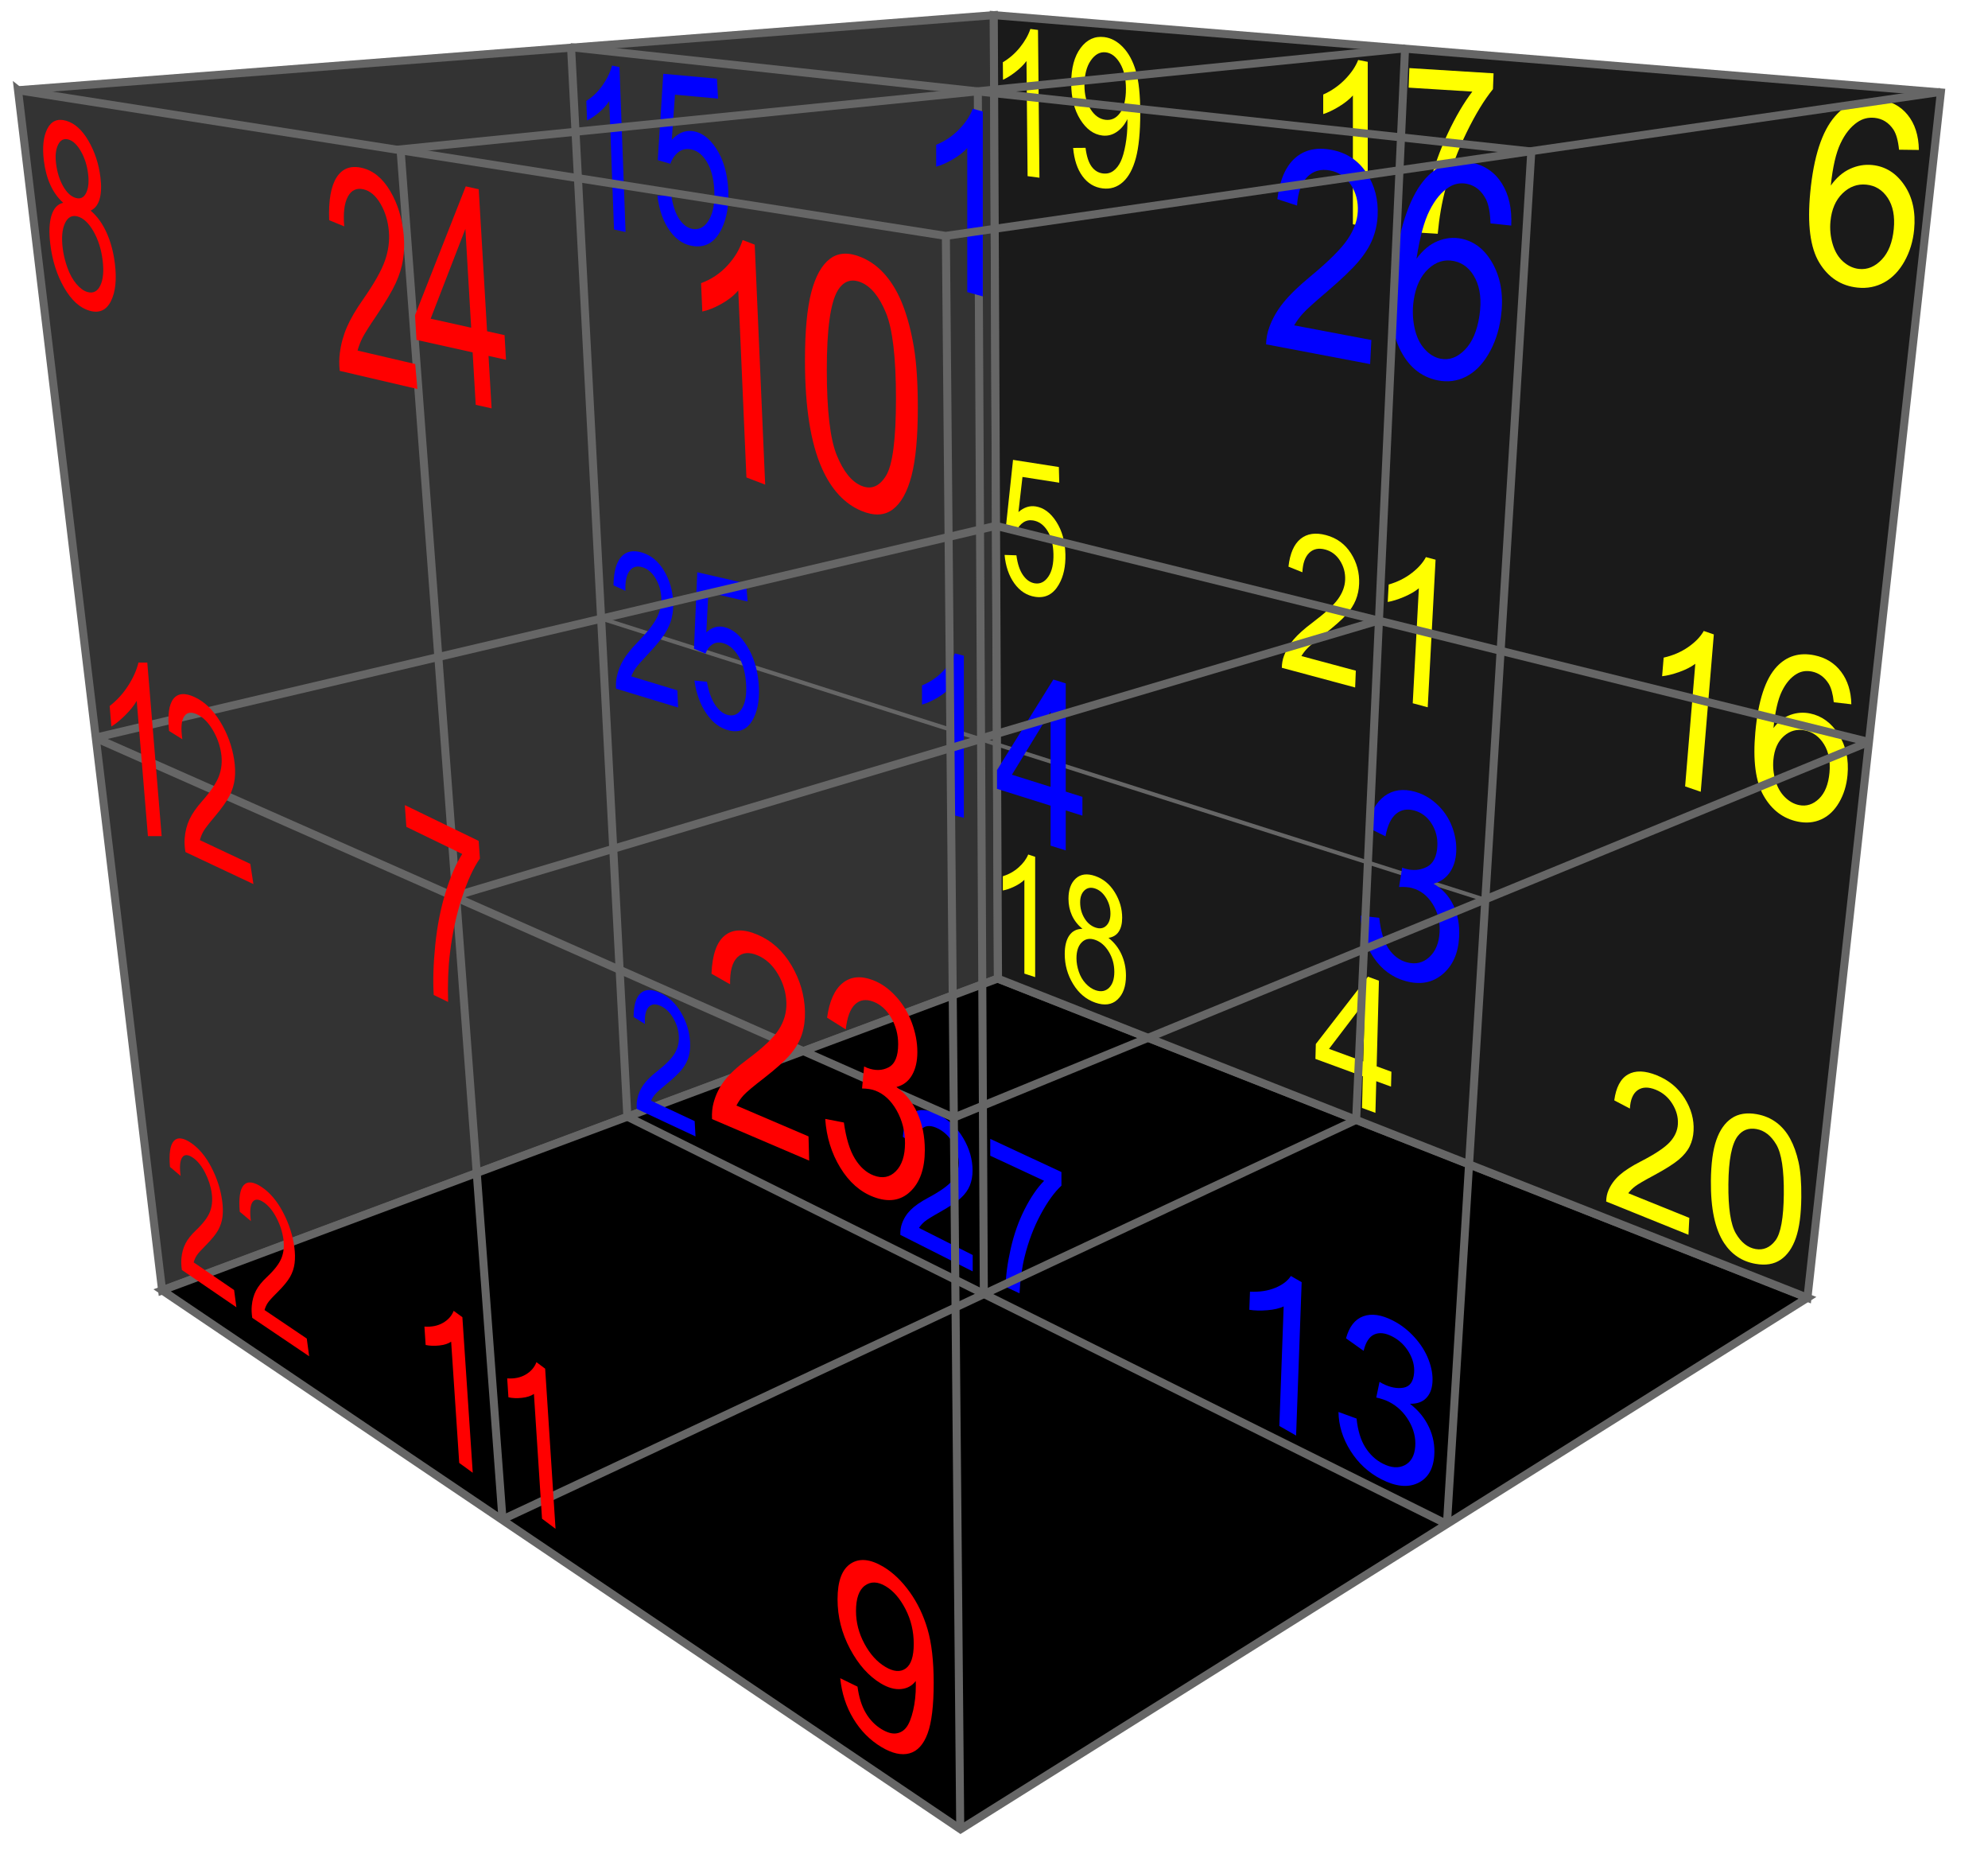 <?xml version="1.0" encoding="UTF-8"?>
<svg version="1.0" viewBox="0 0 991 922" xmlns="http://www.w3.org/2000/svg">
<path d="m8.98 44.958 71.84 598.2 416.59-155.42-2.011-480.19-486.41 37.416z" fill="#333" stroke="#666" stroke-width="4"/>
<path d="m497.35 487.71-416.53 155.38 398 268.6 422.21-264.89-403.67-159.09z" stroke="#666" stroke-width="4"/>
<path d="m497.5 487.78-2.105-480.24 472.1 38.539-66.492 600.71-403.51-159.01z" fill="#1a1a1a" stroke="#666" stroke-width="4"/>
<g fill="#ff0">
<path transform="matrix(.81 .106 .012 1.236 0 0)" d="m639.44 16.822h-7.285v-46.424c-1.754 1.673-4.054 3.346-6.901 5.019-2.847 1.673-5.403 2.928-7.67 3.764v-7.043c4.074-1.916 7.636-4.236 10.685-6.962 3.049-2.725 5.208-5.37 6.476-7.933h4.695v59.578z"/>
<path transform="matrix(.841 .103 0 1.188 0 0)" d="m636.09 6.912 7.345-0.679c0.623 3.453 1.812 5.958 3.566 7.515 1.755 1.557 4.005 2.335 6.751 2.335 2.349 6e-6 4.409-0.538 6.178-1.613 1.769-1.076 3.22-2.512 4.352-4.309 1.132-1.797 2.08-4.224 2.845-7.282 0.764-3.057 1.146-6.17 1.146-9.341-4e-5 -0.34-0.014-0.849-0.042-1.528-1.528 2.434-3.616 4.409-6.263 5.923-2.647 1.514-5.512 2.272-8.598 2.272-5.152 2.11e-5 -9.511-1.868-13.077-5.604-3.566-3.736-5.35-8.661-5.35-14.775 0-6.312 1.861-11.393 5.583-15.242 3.722-3.849 8.385-5.774 13.99-5.774 4.048 6.3e-5 7.748 1.09 11.103 3.269 3.354 2.179 5.902 5.286 7.642 9.319 1.741 4.034 2.611 9.871 2.611 17.514-4e-5 7.954-0.863 14.287-2.59 19-1.727 4.713-4.295 8.3-7.706 10.763-3.411 2.462-7.409 3.694-11.994 3.694-4.869-1e-6 -8.845-1.352-11.931-4.055-3.085-2.703-4.939-6.503-5.562-11.4zm31.291-27.47c-4e-5 -4.387-1.168-7.869-3.503-10.445-2.335-2.576-5.144-3.864-8.428-3.864-3.397 5.6e-5 -6.354 1.387-8.874 4.161-2.519 2.774-3.779 6.369-3.779 10.784-2e-5 3.963 1.196 7.182 3.588 9.659 2.392 2.477 5.343 3.715 8.852 3.715 3.538 2.79e-5 6.446-1.238 8.725-3.715 2.279-2.477 3.418-5.909 3.418-10.296z"/>
<path transform="matrix(.857 .166 0 1.167 0 0)" d="m795.57-16.163h-8.632v-55.007c-2.078 1.982-4.804 3.965-8.177 5.947-3.373 1.982-6.402 3.469-9.088 4.46v-8.345c4.828-2.27 9.048-5.019 12.661-8.249 3.613-3.229 6.17-6.362 7.673-9.4h5.563v70.593z"/>
<path transform="matrix(.885 .055 -.043 1.127 0 0)" d="m793.43 0.037v-8.646h47.427v6.997c-4.664 4.964-9.287 11.561-13.868 19.79-4.581 8.229-8.121 16.692-10.62 25.388-1.799 6.13-2.949 12.844-3.448 20.14h-9.245c0.1-5.764 1.233-12.727 3.398-20.89 2.166-8.163 5.272-16.034 9.32-23.613 4.048-7.58 8.354-13.968 12.919-19.166h-35.882z"/>
<path transform="matrix(.905 .332 -.029 1.094 0 0)" d="m759.01 274.4v-14.414h-26.118v-6.776l27.473-39.013h6.037v39.013h8.131v6.776h-8.131v14.414h-7.392zm0-21.19v-27.145l-18.849 27.145h18.849z"/>
<path transform="matrix(.832 .13 .031 1.206 0 0)" d="m595.74 165.11 7.117-0.603c0.527 3.465 1.751 6.069 3.672 7.814 1.921 1.745 4.236 2.617 6.948 2.617 3.264 0 6.025-1.23 8.285-3.69 2.259-2.46 3.389-5.724 3.389-9.791-3e-5 -3.866-1.086-6.916-3.257-9.151-2.172-2.234-5.015-3.352-8.529-3.352-2.184 3e-5 -4.155 0.496-5.912 1.488-1.757 0.992-3.138 2.278-4.142 3.86l-6.364-0.828 5.347-28.356h27.452v6.477h-22.03l-2.975 14.837c3.314-2.31 6.791-3.464 10.431-3.465 4.82 4e-5 8.887 1.669 12.201 5.008 3.314 3.339 4.971 7.632 4.971 12.879-4e-5 4.996-1.456 9.314-4.368 12.954-3.54 4.469-8.373 6.703-14.498 6.703-5.021 0-9.119-1.406-12.295-4.218-3.176-2.812-4.99-6.54-5.441-11.184z"/>
<path transform="matrix(.93 .095 -.102 1.065 0 0)" d="m1026.2-21.362-10.547 0.825c-0.943-4.164-2.278-7.188-4.006-9.074-2.868-3.025-6.403-4.537-10.606-4.537-3.378 7.9e-5 -6.344 0.943-8.897 2.828-3.339 2.435-5.971 5.99-7.895 10.664-1.925 4.674-2.926 11.332-3.005 19.974 2.553-3.889 5.676-6.776 9.368-8.661 3.692-1.885 7.561-2.828 11.607-2.828 7.07 5.6e-5 13.09 2.602 18.059 7.807 4.969 5.205 7.453 11.931 7.453 20.18 0 5.421-1.169 10.458-3.506 15.113-2.337 4.655-5.548 8.219-9.633 10.694-4.085 2.475-8.72 3.712-13.905 3.712-8.838-1e-6 -16.046-3.25-21.623-9.751-5.578-6.501-8.367-17.214-8.367-32.141-1e-5 -16.694 3.083-28.831 9.25-36.412 5.381-6.599 12.628-9.898 21.741-9.899 6.795 8.6e-5 12.363 1.905 16.704 5.715 4.34 3.81 6.943 9.074 7.807 15.79zm-43.306 37.237c-1e-5 3.653 0.776 7.149 2.327 10.488 1.552 3.339 3.722 5.882 6.511 7.63 2.789 1.748 5.715 2.622 8.779 2.622 4.478 8e-6 8.327-1.807 11.548-5.421 3.221-3.614 4.831-8.524 4.831-14.73 0-5.971-1.591-10.674-4.772-14.111-3.182-3.437-7.188-5.155-12.02-5.155-4.792 4.67e-5 -8.858 1.718-12.196 5.155-3.339 3.437-5.008 7.944-5.008 13.522z"/>
<path transform="matrix(.889 .306 -.091 1.094 0 0)" d="m963.01 91.347h-8.765v-55.855c-2.11 2.013-4.878 4.026-8.303 6.038-3.425 2.013-6.501 3.522-9.228 4.529v-8.473c4.902-2.305 9.188-5.097 12.856-8.376 3.668-3.279 6.266-6.46 7.792-9.545h5.649v71.682z"/>
<path transform="matrix(.927 .191 -.096 1.059 0 0)" d="m1011 149.11-9.378 0.733c-0.838-3.702-2.026-6.391-3.562-8.068-2.55-2.689-5.693-4.034-9.43-4.034-3.004 7e-5 -5.641 0.838-7.911 2.515-2.969 2.166-5.309 5.326-7.02 9.482-1.711 4.156-2.602 10.076-2.672 17.76 2.27-3.458 5.047-6.025 8.33-7.701 3.283-1.676 6.723-2.515 10.321-2.515 6.287 5e-5 11.639 2.314 16.057 6.942 4.418 4.628 6.627 10.609 6.627 17.943-1e-4 4.82-1.039 9.299-3.117 13.438-2.078 4.139-4.933 7.308-8.566 9.509-3.632 2.2-7.754 3.3-12.364 3.3-7.858 0-14.267-2.89-19.227-8.67-4.96-5.78-7.439-15.306-7.439-28.578-1e-5 -14.844 2.742-25.636 8.225-32.376 4.785-5.867 11.229-8.801 19.332-8.801 6.042 8e-5 10.993 1.694 14.852 5.082 3.859 3.388 6.173 8.068 6.942 14.04zm-38.506 33.11c-1e-5 3.248 0.69 6.357 2.069 9.325 1.38 2.969 3.309 5.23 5.789 6.784 2.48 1.554 5.082 2.331 7.806 2.331 3.982 0 7.404-1.607 10.268-4.82 2.864-3.213 4.296-7.579 4.296-13.097-1e-4 -5.309-1.415-9.491-4.244-12.547-2.829-3.056-6.391-4.584-10.687-4.584-4.261 5e-5 -7.876 1.528-10.845 4.584-2.969 3.056-4.453 7.064-4.453 12.023z"/>
<path transform="matrix(.856 .281 0 1.169 0 0)" d="m602.82 271.69h-6.274v-39.979c-1.51 1.441-3.491 2.881-5.943 4.322-2.451 1.441-4.653 2.521-6.605 3.241v-6.065c3.509-1.65 6.576-3.648 9.202-5.995 2.626-2.347 4.485-4.624 5.577-6.832h4.043v51.307z"/>
<path transform="matrix(.866 .3 0 1.155 0 0)" d="m623.07 238.97c-2.724-0.997-4.743-2.42-6.057-4.269-1.313-1.849-1.97-4.062-1.97-6.641 0-3.892 1.399-7.164 4.196-9.815 2.797-2.651 6.519-3.977 11.165-3.977 4.67 6e-5 8.428 1.356 11.274 4.068 2.846 2.712 4.269 6.014 4.269 9.906-4e-5 2.481-0.651 4.64-1.952 6.476-1.301 1.837-3.278 3.253-5.929 4.251 3.284 1.07 5.783 2.797 7.498 5.181 1.715 2.384 2.572 5.23 2.572 8.538-4e-5 4.573-1.618 8.416-4.853 11.53-3.235 3.114-7.492 4.67-12.77 4.67-5.279 0-9.535-1.563-12.77-4.689-3.235-3.126-4.853-7.024-4.853-11.694 0-3.478 0.882-6.391 2.645-8.739 1.764-2.347 4.275-3.947 7.535-4.798zm-1.313-11.129c-1e-5 2.53 0.815 4.597 2.445 6.203 1.63 1.605 3.746 2.408 6.349 2.408 2.53 3e-5 4.603-0.797 6.221-2.39 1.618-1.593 2.426-3.545 2.426-5.856-3e-5 -2.408-0.833-4.433-2.499-6.075-1.666-1.642-3.74-2.463-6.221-2.463-2.506 5e-5 -4.585 0.803-6.239 2.408-1.654 1.605-2.481 3.527-2.481 5.765zm-2.116 24.702c-1e-5 1.873 0.444 3.685 1.332 5.437 0.888 1.751 2.207 3.107 3.959 4.068 1.751 0.961 3.636 1.441 5.655 1.441 3.138 0 5.728-1.01 7.772-3.028 2.043-2.019 3.065-4.585 3.065-7.699-3e-5 -3.162-1.052-5.777-3.156-7.845-2.104-2.068-4.737-3.101-7.899-3.101-3.089 3e-5 -5.649 1.022-7.681 3.065-2.031 2.043-3.047 4.597-3.047 7.662z"/>
<path transform="matrix(.923 .373 -.054 1.061 0 0)" d="m926.77 246.28v7.934h-44.442c-0.061-1.987 0.26-3.898 0.963-5.733 1.131-3.027 2.943-6.008 5.435-8.943 2.492-2.935 6.092-6.329 10.801-10.182 7.308-5.993 12.246-10.74 14.814-14.241 2.568-3.501 3.853-6.811 3.853-9.93-4e-5 -3.272-1.17-6.031-3.509-8.278-2.339-2.247-5.389-3.371-9.15-3.371-3.975 6e-5 -7.155 1.192-9.54 3.577-2.385 2.385-3.593 5.687-3.623 9.906l-8.485-0.871c0.581-6.329 2.767-11.152 6.559-14.47 3.791-3.317 8.882-4.976 15.273-4.976 6.451 6e-5 11.558 1.789 15.318 5.366 3.761 3.577 5.641 8.011 5.641 13.3-4e-5 2.691-0.55 5.335-1.651 7.934-1.101 2.599-2.928 5.335-5.481 8.21-2.553 2.874-6.795 6.818-12.727 11.833-4.953 4.158-8.133 6.979-9.54 8.462-1.407 1.483-2.568 2.974-3.486 4.472h32.976z"/>
<path transform="matrix(.972 .175 -.01 1.027 0 0)" d="m881.78 422.83c-1e-5 -8.407 0.865-15.174 2.595-20.299 1.73-5.125 4.301-9.078 7.712-11.859 3.411-2.781 7.704-4.171 12.878-4.171 3.816 8e-5 7.162 0.768 10.04 2.304 2.878 1.536 5.255 3.751 7.13 6.645 1.875 2.894 3.347 6.419 4.414 10.574 1.067 4.155 1.601 9.757 1.601 16.807-5e-5 8.343-0.857 15.077-2.571 20.202-1.714 5.125-4.276 9.086-7.688 11.883-3.412 2.797-7.72 4.196-12.926 4.196-6.855 0-12.239-2.458-16.152-7.373-4.689-5.917-7.033-15.553-7.033-28.908zm8.973 0c-1e-5 11.673 1.366 19.442 4.099 23.306 2.732 3.864 6.103 5.796 10.113 5.796 4.01 0 7.381-1.94 10.113-5.82 2.732-3.88 4.098-11.641 4.099-23.282-4e-5 -11.706-1.366-19.482-4.099-23.33-2.732-3.848-6.136-5.772-10.21-5.772-4.01 7e-5 -7.211 1.698-9.604 5.093-3.007 4.333-4.511 12.336-4.511 24.009z"/>
<path transform="matrix(.878 .236 -.045 1.127 0 0)" d="m776.64 133.96v7.433h-41.631c-0.057-1.862 0.243-3.652 0.902-5.37 1.06-2.836 2.757-5.628 5.091-8.378 2.334-2.75 5.707-5.929 10.118-9.538 6.845-5.614 11.471-10.06 13.877-13.34 2.406-3.279 3.609-6.38 3.609-9.301-3e-5 -3.065-1.096-5.649-3.287-7.755-2.191-2.105-5.048-3.158-8.571-3.158-3.723 5.7e-5 -6.702 1.117-8.936 3.351-2.234 2.234-3.365 5.327-3.394 9.28l-7.948-0.816c0.544-5.929 2.592-10.447 6.144-13.555 3.552-3.108 8.32-4.661 14.306-4.661 6.043 6.3e-5 10.827 1.676 14.349 5.027 3.523 3.351 5.284 7.504 5.284 12.459-4e-5 2.521-0.516 4.998-1.547 7.433-1.031 2.435-2.743 4.998-5.134 7.69-2.392 2.692-6.366 6.387-11.922 11.084-4.64 3.895-7.619 6.537-8.936 7.927-1.317 1.389-2.406 2.785-3.265 4.189h30.89z"/>
<path transform="matrix(.905 .243 -.058 1.09 0 0)" d="m795.77 145.99h-8.251v-52.579c-1.986 1.895-4.592 3.79-7.816 5.684-3.224 1.895-6.12 3.316-8.687 4.263v-7.976c4.615-2.17 8.649-4.798 12.102-7.885 3.453-3.087 5.898-6.082 7.335-8.985h5.317v67.478z"/>
</g>
<path d="m299.37 308.15 441.07 140.34" fill="none" stroke="#666" stroke-width="2"/>
<path d="m487.44 45.519 2.993 599.41" fill="none" stroke="#666" stroke-width="4"/>
<g fill="#00f">
<path transform="matrix(.838 .392 .069 1.225 0 0)" d="m385.83 332.65v6.238h-34.941c-0.048-1.563 0.204-3.065 0.757-4.507 0.889-2.38 2.314-4.724 4.273-7.032 1.959-2.308 4.79-4.976 8.492-8.005 5.745-4.712 9.628-8.444 11.647-11.196 2.019-2.752 3.029-5.355 3.029-7.807-3e-5 -2.572-0.92-4.742-2.759-6.509-1.839-1.767-4.237-2.65-7.194-2.65-3.125 5e-5 -5.625 0.938-7.5 2.813-1.875 1.875-2.825 4.471-2.849 7.789l-6.671-0.685c0.457-4.976 2.176-8.768 5.157-11.377 2.981-2.608 6.984-3.912 12.008-3.912 5.072 5e-5 9.087 1.406 12.044 4.219 2.957 2.813 4.435 6.298 4.435 10.457-4e-5 2.115-0.433 4.195-1.298 6.238-0.865 2.043-2.302 4.195-4.309 6.455-2.007 2.26-5.343 5.361-10.006 9.303-3.894 3.269-6.394 5.487-7.5 6.653-1.106 1.166-2.019 2.338-2.74 3.516h25.927z"/>
<path transform="matrix(.936 .537 -.038 1.047 0 0)" d="m703.37 322.61h-8.93v-56.901c-2.15 2.05-4.969 4.101-8.458 6.152-3.489 2.05-6.623 3.588-9.401 4.614v-8.632c4.994-2.348 9.36-5.192 13.097-8.533 3.737-3.34 6.383-6.581 7.937-9.723h5.755v73.024z"/>
<path transform="matrix(.951 .486 -.078 1.012 0 0)" d="m729.89 344.85 9.373-1.25c1.076 5.311 2.907 9.139 5.494 11.482 2.586 2.343 5.737 3.515 9.451 3.515 4.409 1e-5 8.132-1.528 11.17-4.582 3.038-3.055 4.556-6.839 4.556-11.352-5e-5 -4.305-1.406-7.854-4.218-10.649-2.812-2.795-6.388-4.192-10.727-4.192-1.77 4e-5 -3.975 0.347-6.613 1.042l1.042-8.228c0.625 0.069 1.128 0.104 1.51 0.104 3.992 5e-5 7.585-1.041 10.779-3.124 3.194-2.083 4.791-5.294 4.791-9.634-4e-5 -3.437-1.163-6.284-3.489-8.54-2.326-2.256-5.329-3.385-9.009-3.385-3.645 7e-5 -6.683 1.146-9.113 3.437-2.43 2.291-3.992 5.728-4.687 10.311l-9.373-1.666c1.146-6.284 3.749-11.152 7.811-14.607 4.062-3.454 9.113-5.181 15.153-5.181 4.166 7e-5 8.002 0.894 11.508 2.682 3.506 1.788 6.188 4.227 8.045 7.316 1.857 3.09 2.786 6.37 2.786 9.842-5e-5 3.298-0.885 6.301-2.656 9.009-1.77 2.708-4.392 4.86-7.863 6.457 4.513 1.042 8.019 3.203 10.519 6.483 2.499 3.281 3.749 7.386 3.749 12.315-6e-5 6.665-2.43 12.315-7.29 16.95-4.86 4.635-11.005 6.952-18.434 6.952-6.7 0-12.263-1.996-16.69-5.988-4.426-3.992-6.952-9.165-7.577-15.518z"/>
<path transform="matrix(.76 .163 .049 1.325 0 0)" d="m407.93 37.082h-7.583v-48.318c-1.825 1.741-4.22 3.482-7.182 5.223-2.963 1.741-5.624 3.047-7.983 3.918v-7.33c4.241-1.994 7.948-4.409 11.121-7.246 3.173-2.836 5.42-5.589 6.74-8.257h4.886v62.009z"/>
<path transform="matrix(.799 .073 .071 1.258 0 0)" d="m405.36 54.005 8.678-0.735c0.643 4.224 2.135 7.4 4.477 9.528 2.342 2.127 5.166 3.191 8.472 3.191 3.979 6e-6 7.347-1.5 10.102-4.5 2.755-3 4.133-6.979 4.133-11.939-4e-5 -4.714-1.324-8.434-3.972-11.158-2.648-2.724-6.115-4.087-10.4-4.087-2.663 3.7e-5 -5.066 0.605-7.209 1.814-2.143 1.209-3.826 2.778-5.051 4.707l-7.76-1.01 6.52-34.576h33.474v7.898h-26.862l-3.627 18.091c4.041-2.816 8.28-4.224 12.719-4.224 5.877 4.4e-5 10.836 2.036 14.877 6.107 4.041 4.071 6.061 9.306 6.061 15.704-4e-5 6.092-1.776 11.357-5.326 15.796-4.316 5.449-10.209 8.173-17.678 8.173-6.122-1e-6 -11.12-1.714-14.992-5.143-3.872-3.429-6.084-7.974-6.635-13.637z"/>
<path transform="matrix(.874 .166 -.059 1.133 0 0)" d="m784.51 34.627v10.594h-59.339c-0.082-2.654 0.347-5.205 1.286-7.655 1.51-4.042 3.929-8.022 7.257-11.941 3.327-3.919 8.134-8.451 14.421-13.595 9.757-8.002 16.35-14.34 19.78-19.014 3.429-4.674 5.144-9.094 5.144-13.258-5e-5 -4.368-1.562-8.053-4.685-11.053-3.123-3.001-7.195-4.501-12.217-4.501-5.307 8.1e-5 -9.553 1.592-12.737 4.777-3.184 3.184-4.797 7.593-4.838 13.227l-11.329-1.163c0.776-8.451 3.695-14.891 8.757-19.32 5.062-4.429 11.86-6.644 20.392-6.644 8.614 9e-5 15.432 2.388 20.453 7.165 5.021 4.777 7.532 10.696 7.532 17.759-6e-5 3.593-0.735 7.124-2.205 10.594-1.47 3.47-3.909 7.124-7.318 10.962-3.409 3.838-9.073 9.104-16.993 15.799-6.614 5.552-10.86 9.318-12.737 11.298-1.878 1.98-3.429 3.97-4.654 5.971h44.03z"/>
<path transform="matrix(.873 .18 -.163 1.112 0 0)" d="m855.95-37.455-11.692 0.914c-1.045-4.616-2.526-7.968-4.441-10.059-3.179-3.353-7.098-5.029-11.757-5.029-3.745 8.7e-5 -7.032 1.045-9.863 3.135-3.701 2.7-6.619 6.641-8.752 11.822-2.134 5.182-3.244 12.563-3.331 22.142 2.83-4.311 6.292-7.511 10.385-9.601 4.093-2.09 8.382-3.135 12.867-3.135 7.838 6.3e-5 14.511 2.885 20.019 8.654 5.508 5.77 8.262 13.227 8.262 22.371-6e-5 6.009-1.296 11.594-3.886 16.754-2.591 5.16-6.151 9.112-10.679 11.855-4.529 2.743-9.667 4.115-15.415 4.115-9.797-1e-6 -17.788-3.603-23.971-10.81-6.183-7.207-9.275-19.083-9.275-35.63-1e-5 -18.506 3.418-31.961 10.255-40.366 5.965-7.315 13.999-10.973 24.102-10.973 7.533 9.6e-5 13.705 2.112 18.517 6.336 4.812 4.224 7.696 10.059 8.654 17.505zm-48.008 41.28c-2e-5 4.05 0.86 7.925 2.58 11.626 1.72 3.701 4.126 6.521 7.217 8.459 3.092 1.938 6.336 2.907 9.732 2.907 4.964 8e-6 9.231-2.003 12.802-6.009 3.571-4.006 5.356-9.449 5.356-16.329-6e-5 -6.619-1.764-11.833-5.291-15.643-3.527-3.81-7.969-5.715-13.325-5.715-5.312 5.2e-5 -9.819 1.905-13.52 5.715-3.701 3.81-5.552 8.807-5.552 14.99z"/>
<path transform="matrix(.888 .448 0 1.126 0 0)" d="m546.04 338.24v7.254h-40.63c-0.056-1.817 0.238-3.564 0.881-5.241 1.034-2.767 2.691-5.493 4.969-8.176 2.278-2.683 5.57-5.786 9.875-9.309 6.681-5.479 11.195-9.819 13.543-13.019 2.348-3.201 3.522-6.227 3.522-9.078-4e-5 -2.991-1.069-5.514-3.208-7.568-2.139-2.054-4.927-3.082-8.365-3.082-3.634 6e-5 -6.541 1.09-8.722 3.271-2.18 2.18-3.285 5.199-3.312 9.057l-7.757-0.797c0.531-5.786 2.53-10.196 5.996-13.229 3.466-3.033 8.12-4.549 13.963-4.549 5.898 6e-5 10.566 1.635 14.005 4.906 3.438 3.271 5.157 7.324 5.157 12.16-4e-5 2.46-0.503 4.878-1.51 7.254-1.006 2.376-2.677 4.878-5.011 7.505-2.334 2.628-6.213 6.234-11.636 10.818-4.529 3.802-7.436 6.38-8.722 7.736-1.286 1.356-2.348 2.719-3.187 4.088h30.148z"/>
<path transform="matrix(.878 .409 0 1.139 0 0)" d="m562.23 303.82v-7.367h40.41v5.961c-3.974 4.23-7.913 9.851-11.816 16.862-3.903 7.012-6.92 14.222-9.049 21.631-1.533 5.223-2.512 10.943-2.938 17.16h-7.878c0.085-4.911 1.05-10.844 2.896-17.799 1.845-6.955 4.492-13.661 7.941-20.12 3.449-6.458 7.118-11.901 11.007-16.33h-30.573z"/>
<path transform="matrix(.829 .23 0 1.206 0 0)" d="m590.97 9.785h-9.344v-59.542c-2.249 2.146-5.2 4.291-8.851 6.437-3.651 2.146-6.93 3.755-9.837 4.828v-9.033c5.226-2.457 9.794-5.433 13.705-8.929 3.911-3.495 6.679-6.887 8.306-10.175h6.022v76.413z"/>
<path transform="matrix(.809 .186 .1 1.26 0 0)" d="m401.94 209.85 7.811-0.661c0.579 3.802 1.922 6.661 4.029 8.576 2.108 1.915 4.649 2.872 7.625 2.872 3.582 0 6.612-1.35 9.092-4.05 2.48-2.7 3.72-6.282 3.72-10.745-4e-5 -4.243-1.192-7.591-3.575-10.043-2.383-2.452-5.504-3.678-9.361-3.678-2.397 3e-5 -4.56 0.544-6.489 1.633-1.929 1.088-3.444 2.5-4.546 4.236l-6.984-0.909 5.869-31.12h30.128v7.109h-24.177l-3.265 16.283c3.637-2.535 7.453-3.802 11.448-3.802 5.29 4e-5 9.753 1.832 13.39 5.497 3.637 3.664 5.455 8.376 5.455 14.134-4e-5 5.483-1.598 10.222-4.794 14.217-3.885 4.904-9.189 7.356-15.911 7.356-5.51 0-10.008-1.543-13.494-4.629-3.485-3.086-5.476-7.177-5.972-12.274z"/>
<path transform="matrix(.809 .246 .057 1.253 0 0)" d="m403.59 195.36v6.826h-38.236c-0.053-1.71 0.224-3.354 0.829-4.932 0.973-2.604 2.532-5.169 4.676-7.695 2.144-2.525 5.242-5.445 9.293-8.76 6.287-5.156 10.536-9.24 12.745-12.252 2.21-3.012 3.315-5.86 3.315-8.543-3e-5 -2.815-1.006-5.189-3.019-7.122-2.012-1.933-4.636-2.9-7.872-2.9-3.42 5e-5 -6.156 1.026-8.207 3.078-2.052 2.052-3.091 4.893-3.117 8.523l-7.3-0.75c0.5-5.445 2.381-9.595 5.643-12.449 3.262-2.854 7.642-4.281 13.14-4.281 5.551 6e-5 9.944 1.539 13.179 4.617 3.236 3.078 4.853 6.892 4.854 11.443-4e-5 2.315-0.474 4.59-1.421 6.826-0.947 2.236-2.519 4.59-4.715 7.063-2.197 2.473-5.847 5.866-10.95 10.18-4.262 3.578-6.997 6.004-8.207 7.28-1.21 1.276-2.21 2.558-2.999 3.847h28.371z"/>
<path transform="matrix(.839 .217 0 1.192 0 0)" d="m572.67 237.69h-8.288v-52.815c-1.995 1.903-4.612 3.807-7.851 5.71-3.239 1.903-6.147 3.331-8.726 4.282v-8.012c4.635-2.179 8.687-4.819 12.156-7.92 3.469-3.1 5.925-6.109 7.367-9.025h5.341v67.78z"/>
<path transform="matrix(.86 .27 0 1.163 0 0)" d="m608.96 221.02v-17.135h-31.048v-8.055l32.659-46.377h7.176v46.377h9.666v8.055h-9.666v17.135h-8.787zm0-25.19v-32.269l-22.408 32.269h22.408z"/>
<path transform="matrix(.893 .247 -.059 1.103 0 0)" d="m775.44 240.13 10.269-1.369c1.179 5.819 3.185 10.013 6.019 12.58 2.834 2.567 6.285 3.851 10.355 3.851 4.83 0 8.91-1.673 12.238-5.021 3.328-3.347 4.992-7.493 4.992-12.437-5e-5 -4.716-1.54-8.605-4.621-11.667-3.081-3.062-6.998-4.593-11.753-4.593-1.94 4e-5 -4.355 0.38-7.246 1.141l1.141-9.014c0.685 0.076 1.236 0.114 1.655 0.114 4.374 5e-5 8.31-1.141 11.81-3.423 3.499-2.282 5.249-5.8 5.249-10.555-4e-5 -3.765-1.274-6.884-3.822-9.357-2.548-2.472-5.838-3.708-9.87-3.708-3.994 7e-5 -7.322 1.255-9.984 3.765-2.662 2.51-4.374 6.276-5.135 11.296l-10.269-1.826c1.255-6.884 4.108-12.219 8.558-16.003 4.45-3.784 9.984-5.677 16.602-5.677 4.564 9e-5 8.767 0.979 12.608 2.938 3.841 1.959 6.78 4.631 8.815 8.016 2.035 3.385 3.052 6.979 3.052 10.783-5e-5 3.613-0.97 6.903-2.91 9.87-1.94 2.967-4.811 5.325-8.615 7.074 4.944 1.141 8.786 3.509 11.524 7.103 2.738 3.594 4.108 8.092 4.108 13.493-6e-5 7.303-2.663 13.493-7.987 18.57-5.325 5.078-12.057 7.616-20.196 7.616-7.341 0-13.436-2.187-18.285-6.561-4.849-4.374-7.616-10.041-8.301-17.001z"/>
</g>
<path d="m47.587 367.66 448.82-105.59 435.13 107.71" fill="none" stroke="#666" stroke-width="4"/>
<path d="m284.31 23.511 479.03 52.003-42.038 683.92" fill="none" stroke="#666" stroke-width="4"/>
<path d="m700.37 24.094-500.7 50.343 50.835 682.81" fill="none" stroke="#666" stroke-width="4"/>
<path d="m687.43 309.2-198.9 58.986" fill="none" stroke="#666" stroke-width="4"/>
<path d="m9.119 44.992 462.31 72.575 495.89-71.757" fill="none" stroke="#666" stroke-width="4"/>
<path d="m488.51 368.46-262.34 78.314" fill="none" stroke="#666" stroke-width="4"/>
<path d="m47.534 367.74 427.9 189.29 456.19-187.29" fill="none" stroke="#666" stroke-width="4"/>
<path d="m284.68 23.769 28.054 532.78 408.44 203.02" fill="none" stroke="#666" stroke-width="4"/>
<path d="m700.44 23.443-24.414 534.68-425.71 199.24" fill="none" stroke="#666" stroke-width="4"/>
<path d="m471.51 117.55 7.162 793.81" fill="none" stroke="#666" stroke-width="4"/>
<g fill="#f00">
<path transform="matrix(.835 .349 0 1.198 0 0)" d="m480.56 10.006c0-12.215 1.257-22.046 3.77-29.493 2.514-7.446 6.248-13.19 11.205-17.23 4.957-4.04 11.193-6.061 18.71-6.061 5.544 1.04e-4 10.406 1.116 14.588 3.347 4.181 2.232 7.634 5.45 10.359 9.655 2.725 4.205 4.862 9.326 6.413 15.363 1.55 6.037 2.325 14.177 2.326 24.419-7e-5 12.121-1.245 21.905-3.735 29.352-2.49 7.447-6.213 13.202-11.17 17.266-4.957 4.064-11.217 6.096-18.781 6.096-9.96-2e-6 -17.782-3.571-23.467-10.712-6.812-8.598-10.218-22.598-10.218-42.001zm13.037 0c-2e-5 16.96 1.985 28.248 5.955 33.862 3.97 5.614 8.868 8.421 14.693 8.421 5.826 9e-6 10.723-2.819 14.693-8.457 3.97-5.638 5.955-16.913 5.955-33.827-6e-5 -17.007-1.985-28.306-5.955-33.897-3.97-5.591-8.915-8.386-14.834-8.386-5.826 9.4e-5 -10.477 2.467-13.953 7.4-4.369 6.296-6.554 17.923-6.554 34.884z"/>
<path transform="matrix(.738 .211 .172 1.403 0 0)" d="m26.833 68.002c-3.365-1.232-5.859-2.99-7.482-5.273-1.623-2.284-2.434-5.018-2.434-8.203-6e-6 -4.808 1.728-8.849 5.183-12.124 3.455-3.275 8.053-4.913 13.792-4.913 5.769 6.7e-5 10.412 1.675 13.927 5.026 3.516 3.35 5.273 7.429 5.273 12.237-4.4e-5 3.065-0.804 5.732-2.411 8-1.608 2.269-4.049 4.019-7.324 5.251 4.056 1.322 7.144 3.456 9.262 6.4 2.118 2.945 3.178 6.46 3.178 10.547-4.7e-5 5.649-1.998 10.397-5.995 14.243-3.996 3.846-9.255 5.769-15.775 5.769-6.52 0-11.779-1.931-15.775-5.792-3.996-3.861-5.995-8.676-5.995-14.446-4e-6 -4.297 1.089-7.895 3.268-10.795 2.179-2.9 5.281-4.875 9.307-5.927zm-1.623-13.747c-1.5e-5 3.125 1.007 5.679 3.02 7.662 2.013 1.983 4.627 2.975 7.843 2.975 3.125 3.9e-5 5.687-0.984 7.685-2.952 1.998-1.968 2.997-4.38 2.997-7.234-3.7e-5 -2.975-1.029-5.476-3.087-7.505-2.058-2.028-4.62-3.042-7.685-3.042-3.095 6e-5 -5.664 0.992-7.707 2.975-2.043 1.983-3.065 4.357-3.065 7.121zm-2.614 30.514c-1.2e-5 2.314 0.548 4.552 1.645 6.716 1.097 2.163 2.727 3.839 4.89 5.026 2.163 1.187 4.492 1.78 6.986 1.78 3.876 6e-6 7.076-1.247 9.6-3.741 2.524-2.494 3.786-5.664 3.786-9.51-3.9e-5 -3.906-1.3-7.136-3.899-9.691-2.599-2.554-5.852-3.831-9.758-3.831-3.816 3.2e-5 -6.979 1.262-9.488 3.786-2.509 2.524-3.764 5.679-3.764 9.465z"/>
<path transform="matrix(.907 .544 0 1.102 0 0)" d="m461.8 531.03 9.482-0.877c0.804 4.458 2.339 7.692 4.604 9.702 2.265 2.01 5.171 3.015 8.715 3.015 3.033 0 5.691-0.694 7.975-2.083 2.284-1.389 4.157-3.243 5.618-5.563 1.462-2.32 2.686-5.454 3.672-9.4 0.987-3.946 1.48-7.966 1.48-12.059-5e-5 -0.438-0.018-1.096-0.055-1.973-1.973 3.143-4.668 5.691-8.085 7.646-3.417 1.955-7.116 2.933-11.099 2.932-6.651 3e-5 -12.278-2.412-16.882-7.235-4.604-4.823-6.906-11.182-6.906-19.075 0-8.149 2.403-14.708 7.208-19.677 4.805-4.97 10.825-7.454 18.061-7.454 5.225 8e-5 10.003 1.407 14.333 4.221 4.33 2.814 7.619 6.824 9.866 12.031 2.247 5.207 3.371 12.744 3.371 22.61-6e-5 10.268-1.115 18.444-3.344 24.528-2.229 6.084-5.545 10.716-9.948 13.895-4.403 3.179-9.565 4.769-15.484 4.769-6.285 0-11.419-1.745-15.402-5.234-3.983-3.49-6.377-8.395-7.18-14.717zm40.396-35.463c-5e-5 -5.664-1.507-10.158-4.522-13.484-3.015-3.325-6.641-4.988-10.88-4.988-4.385 8e-5 -8.204 1.791-11.456 5.372-3.252 3.581-4.878 8.222-4.878 13.922-2e-5 5.116 1.544 9.272 4.632 12.47 3.088 3.197 6.897 4.796 11.428 4.796 4.568 4e-5 8.322-1.599 11.264-4.796 2.942-3.197 4.412-7.628 4.412-13.292z"/>
<path transform="matrix(.806 .308 .055 1.261 0 0)" d="m467.97 77.241h-11.598v-73.907c-2.792 2.663-6.454 5.327-10.986 7.99-4.532 2.663-8.602 4.661-12.21 5.992v-11.212c6.486-3.05 12.157-6.744 17.011-11.083 4.854-4.338 8.291-8.548 10.31-12.629h7.474v94.848z"/>
<path transform="matrix(.788 .539 .185 1.395 0 0)" d="m43.871 443.94v6.157h-34.484c-0.047-1.542 0.202-3.025 0.747-4.448 0.878-2.349 2.284-4.662 4.217-6.939 1.934-2.278 4.727-4.911 8.381-7.9 5.67-4.65 9.502-8.333 11.495-11.05 1.993-2.716 2.989-5.285 2.989-7.705-3e-5 -2.538-0.907-4.68-2.722-6.423-1.815-1.744-4.181-2.616-7.1-2.616-3.084 5e-5 -5.552 0.925-7.402 2.776-1.851 1.851-2.788 4.413-2.811 7.687l-6.584-0.676c0.451-4.911 2.147-8.654 5.089-11.228 2.942-2.574 6.892-3.861 11.851-3.861 5.006 5e-5 8.968 1.388 11.886 4.164 2.918 2.776 4.377 6.216 4.377 10.32-3.7e-5 2.088-0.427 4.14-1.281 6.157-0.854 2.017-2.272 4.14-4.253 6.37-1.981 2.23-5.273 5.291-9.875 9.181-3.843 3.227-6.311 5.415-7.402 6.566-1.091 1.151-1.993 2.307-2.705 3.47h25.587z"/>
<path transform="matrix(.753 .176 .119 1.356 0 0)" d="m259.03 100.18v9.18h-51.42c-0.071-2.3 0.301-4.511 1.114-6.633 1.309-3.502 3.405-6.951 6.288-10.348 2.883-3.396 7.049-7.323 12.497-11.78 8.455-6.934 14.168-12.426 17.14-16.477 2.972-4.051 4.457-7.88 4.457-11.488-5e-5 -3.785-1.353-6.978-4.059-9.578-2.706-2.6-6.235-3.9-10.586-3.9-4.599 7e-5 -8.278 1.38-11.037 4.139-2.759 2.759-4.157 6.58-4.192 11.462l-9.817-1.008c0.672-7.323 3.202-12.903 7.588-16.742 4.387-3.838 10.277-5.757 17.67-5.758 7.464 7.8e-5 13.372 2.07 17.724 6.208 4.351 4.139 6.527 9.269 6.527 15.389-5e-5 3.113-0.637 6.173-1.91 9.18-1.274 3.007-3.387 6.173-6.341 9.498-2.954 3.325-7.862 7.889-14.725 13.691-5.731 4.811-9.41 8.075-11.037 9.79-1.627 1.716-2.972 3.44-4.033 5.174h38.153z"/>
<path transform="matrix(.774 .172 .077 1.31 0 0)" d="m294.91 115.3v-19.96h-36.167v-9.383l38.044-54.024h8.359v54.024h11.26v9.383h-11.26v19.96h-10.236zm0-29.343v-37.589l-26.102 37.589h26.102z"/>
<path transform="matrix(.851 .364 .032 1.189 0 0)" d="m461 335.21v10.16h-56.905c-0.078-2.545 0.333-4.992 1.233-7.341 1.449-3.876 3.768-7.693 6.959-11.451 3.191-3.758 7.801-8.104 13.83-13.037 9.357-7.673 15.68-13.751 18.968-18.234 3.289-4.483 4.933-8.721 4.933-12.714-5e-5 -4.189-1.498-7.722-4.492-10.6-2.995-2.877-6.9-4.316-11.716-4.316-5.09 8e-5 -9.161 1.527-12.215 4.581-3.054 3.054-4.6 7.282-4.639 12.685l-10.864-1.116c0.744-8.104 3.543-14.28 8.398-18.528 4.855-4.248 11.373-6.372 19.556-6.372 8.261 9e-5 14.799 2.29 19.614 6.871 4.815 4.581 7.223 10.257 7.223 17.03-6e-5 3.445-0.705 6.832-2.114 10.16-1.409 3.328-3.749 6.832-7.018 10.512-3.269 3.68-8.701 8.731-16.296 15.151-6.342 5.324-10.414 8.936-12.215 10.835-1.801 1.899-3.289 3.807-4.463 5.726h42.224z"/>
<path transform="matrix(.847 .321 0 1.18 0 0)" d="m485.67 340.47 10.992-1.466c1.262 6.229 3.409 10.717 6.442 13.465 3.033 2.748 6.727 4.122 11.083 4.122 5.17 0 9.536-1.791 13.099-5.374 3.562-3.583 5.343-8.02 5.343-13.312-5e-5 -5.048-1.649-9.211-4.946-12.488-3.298-3.277-7.491-4.916-12.58-4.916-2.076 4e-5 -4.661 0.407-7.755 1.221l1.221-9.648c0.733 0.082 1.323 0.122 1.771 0.122 4.682 5e-5 8.895-1.221 12.641-3.664 3.745-2.443 5.618-6.208 5.618-11.297-5e-5 -4.03-1.364-7.369-4.091-10.015-2.728-2.646-6.249-3.969-10.564-3.969-4.275 8e-5 -7.837 1.343-10.687 4.03-2.85 2.687-4.682 6.717-5.496 12.091l-10.992-1.954c1.343-7.369 4.397-13.078 9.16-17.129 4.763-4.051 10.686-6.076 17.77-6.076 4.885 9e-5 9.384 1.048 13.496 3.145 4.112 2.097 7.257 4.957 9.435 8.58 2.178 3.623 3.267 7.471 3.267 11.541-6e-5 3.868-1.038 7.389-3.114 10.564-2.076 3.175-5.15 5.699-9.221 7.572 5.292 1.221 9.404 3.756 12.335 7.603 2.931 3.847 4.397 8.661 4.397 14.442-6e-5 7.816-2.85 14.442-8.549 19.877-5.699 5.435-12.905 8.152-21.617 8.152-7.857 0-14.381-2.341-19.572-7.023-5.191-4.682-8.152-10.748-8.885-18.198z"/>
<path transform="matrix(.8 .388 .092 1.294 0 0)" d="m224.32 251.21v-8.389h46.017v6.789c-4.526 4.817-9.011 11.217-13.456 19.202-4.445 7.985-7.88 16.196-10.304 24.633-1.746 5.948-2.861 12.462-3.346 19.541h-8.971c0.097-5.593 1.196-12.349 3.297-20.269 2.101-7.92 5.116-15.557 9.043-22.911 3.928-7.354 8.106-13.553 12.535-18.596h-34.816z"/>
<path transform="matrix(.805 .379 .206 1.339 0 0)" d="m78.394 299.36v7.512h-42.076c-0.058-1.882 0.246-3.691 0.912-5.428 1.071-2.866 2.786-5.688 5.146-8.467 2.359-2.779 5.768-5.992 10.226-9.64 6.919-5.674 11.594-10.168 14.025-13.483 2.432-3.315 3.647-6.448 3.647-9.401-3.7e-5 -3.097-1.107-5.71-3.322-7.838-2.215-2.128-5.102-3.192-8.663-3.192-3.763 6e-5 -6.774 1.129-9.032 3.387-2.258 2.258-3.401 5.384-3.43 9.379l-8.033-0.825c0.55-5.992 2.62-10.559 6.209-13.7 3.59-3.141 8.409-4.711 14.46-4.711 6.108 6e-5 10.942 1.694 14.503 5.08 3.561 3.387 5.341 7.585 5.341 12.593-4.5e-5 2.547-0.521 5.051-1.563 7.512-1.042 2.461-2.772 5.051-5.189 7.773-2.417 2.721-6.434 6.455-12.05 11.203-4.69 3.937-7.7 6.607-9.032 8.011-1.332 1.404-2.432 2.815-3.3 4.234h31.221z"/>
<path transform="matrix(.805 0 .103 1.243 0 0)" d="m57.215 335.25h-8.507v-54.211c-2.048 1.954-4.734 3.907-8.058 5.861-3.324 1.954-6.31 3.419-8.956 4.396v-8.224c4.758-2.237 8.917-4.947 12.477-8.129 3.56-3.182 6.081-6.27 7.562-9.264h5.482v69.571z"/>
<path transform="matrix(.864 .628 .081 1.216 0 0)" d="m227.16 486.31h-7.798v-49.687c-1.877 1.791-4.339 3.581-7.386 5.372-3.047 1.791-5.783 3.134-8.209 4.029v-7.538c4.361-2.05 8.173-4.534 11.436-7.451 3.263-2.917 5.574-5.747 6.931-8.491h5.025v63.766z"/>
<path transform="matrix(.852 .637 .08 1.234 0 0)" d="m280.66 472.58h-7.909v-50.395c-1.904 1.816-4.401 3.632-7.491 5.448-3.09 1.816-5.865 3.178-8.326 4.086v-7.645c4.423-2.08 8.289-4.599 11.599-7.557 3.31-2.958 5.653-5.829 7.03-8.611h5.097v64.674z"/>
<path transform="matrix(.794 .536 .187 1.386 0 0)" d="m87.177 447.61v6.378h-35.721c-0.049-1.597 0.209-3.133 0.774-4.608 0.909-2.433 2.365-4.829 4.368-7.189 2.003-2.359 4.897-5.087 8.681-8.184 5.874-4.817 9.843-8.632 11.907-11.446 2.064-2.814 3.096-5.474 3.097-7.981-3.1e-5 -2.63-0.94-4.848-2.82-6.654-1.88-1.806-4.332-2.709-7.354-2.709-3.195 5e-5 -5.751 0.959-7.668 2.875-1.917 1.917-2.888 4.571-2.912 7.963l-6.82-0.7c0.467-5.087 2.224-8.964 5.271-11.631 3.047-2.666 7.139-4 12.276-4 5.186 5e-5 9.29 1.438 12.313 4.313 3.023 2.875 4.534 6.439 4.534 10.691-3.8e-5 2.163-0.442 4.288-1.327 6.378-0.885 2.089-2.353 4.288-4.405 6.599-2.052 2.31-5.462 5.481-10.23 9.511-3.981 3.342-6.537 5.609-7.668 6.801-1.131 1.192-2.064 2.39-2.802 3.594h26.505z"/>
</g>
</svg>
